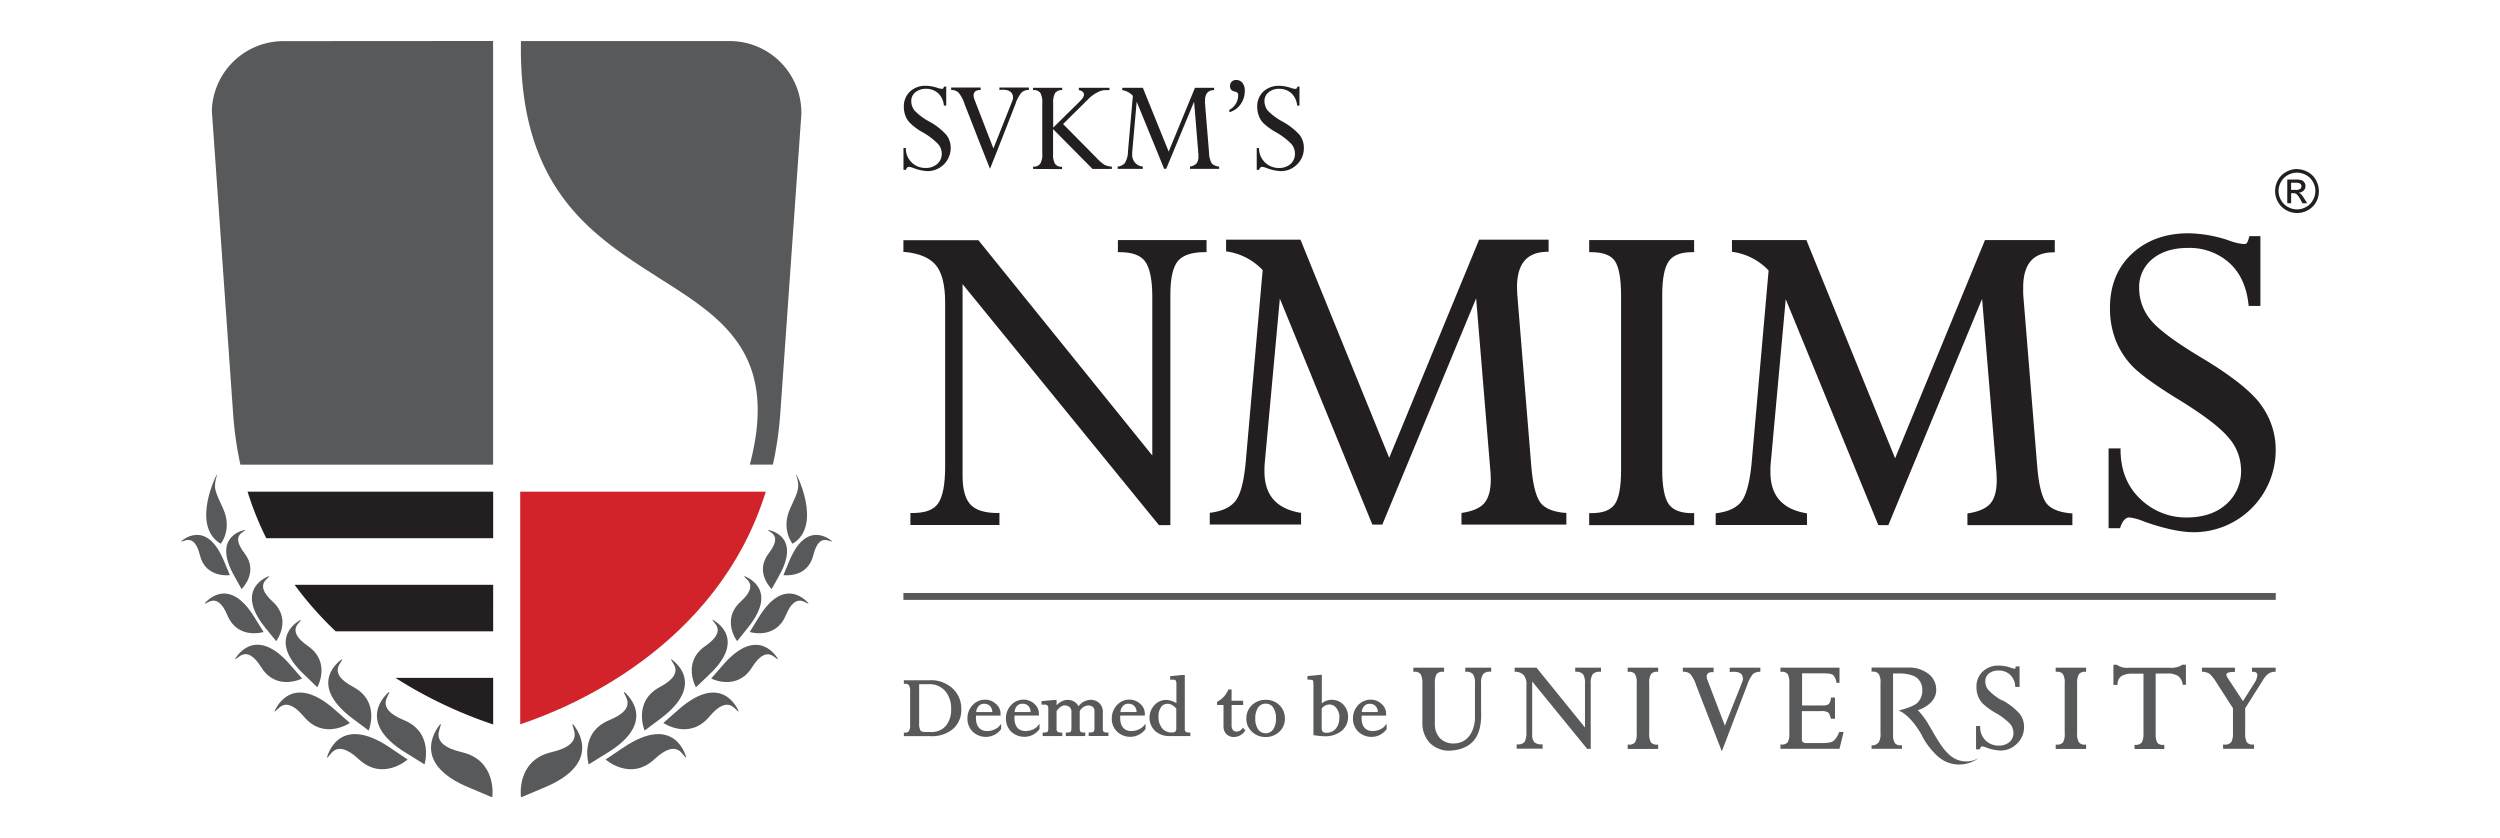 <svg id="Layer_1" data-name="Layer 1" xmlns="http://www.w3.org/2000/svg" viewBox="0 0 708.07 237.4"><defs><style>.cls-1{fill:#231f20;}.cls-1,.cls-3,.cls-4{fill-rule:evenodd;}.cls-2,.cls-3{fill:#58595b;}.cls-4{fill:#d2232a;}</style></defs><title>NMIMS_logo</title><path class="cls-1" d="M316.62,71.42h.55c3.51,0,5.92.9,7.19,2.66s2,5.14,2,9.89V129L277.27,68.23l-.16-.2H255.87v3.34l.49,0c4.05.4,7,1.67,8.7,3.72s2.63,5.62,2.63,10.5v46.6c0,4.92-.65,8.39-1.95,10.33s-3.71,2.78-7.36,2.78h-.53v3.39h25.22v-3.39h-.53c-3.56,0-6.15-.79-7.64-2.36s-2.27-4.32-2.27-8.1V80.48l55.45,68.05.17.2h3.23V83.44c0-4.6.72-7.8,2.12-9.49s3.95-2.53,7.59-2.53h.54V68H316.62Z"></path><path class="cls-1" d="M436.3,142.34c-1.27-1.65-2.14-5.07-2.58-10.15l-4-49c0-.63-.06-1.23-.06-1.81,0-6.64,2.75-9.94,8.43-10.06h.52V67.89H418.92l-25.46,61.78L368.33,67.89H347.26v3.3l.44.07a17.32,17.32,0,0,1,9.92,5.24L352.81,131c-.5,5.42-1.48,9.09-2.89,10.88s-3.69,2.86-6.81,3.3l-.47.06v3.32H368.5v-3.3l-.45-.07c-6.66-1.24-9.92-5.05-9.92-11.69,0-.62,0-1.27.05-2l4.31-46.92,26.2,64h2.82L418.08,84.5l4.07,49.27c.05.76.08,1.45.08,2.07,0,2.94-.6,5.13-1.76,6.56s-3.21,2.33-6.09,2.81l-.45.08v3.3h29.71v-3.34l-.5,0c-3.3-.31-5.6-1.27-6.84-2.87"></path><path class="cls-1" d="M450.1,71.42h.54c3.32,0,5.57.83,6.71,2.46s1.78,5,1.78,9.7v49.66c0,4.68-.61,7.92-1.81,9.61s-3.4,2.49-6.68,2.49h-.54v3.39h29.73v-3.39h-.54c-3.2,0-5.43-.84-6.63-2.51s-1.87-5-1.87-9.59V83.58c0-4.61.62-7.84,1.86-9.59s3.44-2.57,6.62-2.57h.55V68H450.1Z"></path><path class="cls-1" d="M579.58,142.49c-1.24-1.64-2.12-5.05-2.56-10.16l-4-49.07c0-.62,0-1.22,0-1.79,0-6.62,2.75-9.92,8.43-10h.52V68H562.2L536.75,129.8,511.62,68H490.54v3.31l.45.07a17.31,17.31,0,0,1,9.93,5.23l-4.81,54.53c-.52,5.44-1.51,9.1-2.89,10.89s-3.69,2.86-6.83,3.29l-.46.06v3.32h25.86v-3.29l-.44-.09c-6.68-1.23-9.92-5.06-9.92-11.67,0-.67,0-1.41.06-2.12l4.28-46.77L532,148.73h2.83l26.56-64.08,4.07,49.26c0,.75.07,1.45.07,2.1,0,2.93-.59,5.14-1.74,6.53s-3.23,2.34-6.12,2.81l-.44.07v3.31h29.73v-3.34l-.49,0c-3.32-.31-5.63-1.27-6.87-2.86"></path><path class="cls-1" d="M640.1,114.27C637.19,110.49,631.43,106,623,101c-7.15-4.31-11.86-7.84-14-10.55a14.07,14.07,0,0,1-3.13-8.81,10.22,10.22,0,0,1,3.74-8.28c2.54-2.09,5.91-3.14,10.06-3.14a16.89,16.89,0,0,1,11.71,4.21c3.08,2.77,4.9,6.72,5.45,11.73l.06.49h3.32V66.88H637.1l-.12.39a5.65,5.65,0,0,1-.65,1.65c-.05,0-.22.2-.87.2a14.82,14.82,0,0,1-3.91-.92,37.29,37.29,0,0,0-11.73-2.13c-6.54,0-11.94,2-16.05,5.85s-6.17,9-6.17,15.27a25.21,25.21,0,0,0,1.52,8.91,22.81,22.81,0,0,0,4.71,7.5c2.13,2.22,6.32,5.31,12.55,9.16,7.52,4.57,12.51,8.37,14.87,11.26a14,14,0,0,1,3.47,8.88,12.44,12.44,0,0,1-4.2,9.93c-2.78,2.48-6.58,3.74-11.28,3.74a18.62,18.62,0,0,1-13-5.21c-3.7-3.47-5.6-8.13-5.64-13.86V127h-3.39v22.61h3.22l.14-.36c.63-1.8,1.49-2.7,2.54-2.7a16.2,16.2,0,0,1,4.23,1.19c5.65,2,10.37,3,14,3a23.22,23.22,0,0,0,23.2-23.2,21.21,21.21,0,0,0-4.45-13.23"></path><path class="cls-1" d="M267.35,24.52H268v5.39h-.66a5.43,5.43,0,0,0-1.62-3.5,5.07,5.07,0,0,0-3.48-1.26,4.56,4.56,0,0,0-3,1,3.1,3.1,0,0,0-1.14,2.51,4.24,4.24,0,0,0,.94,2.66,16.8,16.8,0,0,0,4.07,3.06,18,18,0,0,1,4.9,3.8,5.93,5.93,0,0,1,1.26,3.74,6.57,6.57,0,0,1-6.55,6.55,12.71,12.71,0,0,1-4-.88,5.56,5.56,0,0,0-1.29-.34c-.36,0-.66.28-.86.87h-.68v-6.2h.68A5.33,5.33,0,0,0,258.21,46a5.45,5.45,0,0,0,3.86,1.57,4.87,4.87,0,0,0,3.37-1.13,3.74,3.74,0,0,0,1.29-3,4.16,4.16,0,0,0-1.06-2.67,19,19,0,0,0-4.33-3.29,16.73,16.73,0,0,1-3.57-2.62,5.72,5.72,0,0,1-1.35-2.11,7.27,7.27,0,0,1-.43-2.51,5.75,5.75,0,0,1,1.73-4.3,6.32,6.32,0,0,1,4.52-1.64,10.45,10.45,0,0,1,3.35.61,4.82,4.82,0,0,0,1.18.25c.18,0,.31,0,.36-.1a1.16,1.16,0,0,0,.22-.53"></path><path class="cls-1" d="M367.42,24.52h.63v5.39h-.67a5.35,5.35,0,0,0-1.63-3.5,5.09,5.09,0,0,0-3.48-1.26,4.56,4.56,0,0,0-3,1,3.1,3.1,0,0,0-1.14,2.51,4.35,4.35,0,0,0,.93,2.66,17.47,17.47,0,0,0,4.09,3.06,18.58,18.58,0,0,1,4.91,3.8,6,6,0,0,1,1.23,3.74,6.3,6.3,0,0,1-1.9,4.62,6.41,6.41,0,0,1-4.64,1.93,12.82,12.82,0,0,1-4-.88,5.53,5.53,0,0,0-1.28-.34c-.37,0-.67.28-.88.87h-.65v-6.2h.65a5.57,5.57,0,0,0,5.55,5.66,4.9,4.9,0,0,0,3.37-1.13,3.75,3.75,0,0,0,1.25-3,4.23,4.23,0,0,0-1-2.67,19.09,19.09,0,0,0-4.32-3.29,18.33,18.33,0,0,1-3.62-2.62,5.84,5.84,0,0,1-1.3-2.11,7,7,0,0,1-.44-2.51,5.7,5.7,0,0,1,1.72-4.3,6.33,6.33,0,0,1,4.54-1.64,10.25,10.25,0,0,1,3.33.61,4.82,4.82,0,0,0,1.18.25.5.5,0,0,0,.38-.1,1.91,1.91,0,0,0,.22-.53"></path><path class="cls-1" d="M292.59,47.85v-.66a2.26,2.26,0,0,0,2.05-.84,5,5,0,0,0,.56-2.82V29.2a5.39,5.39,0,0,0-.54-2.88,2.31,2.31,0,0,0-2.07-.8v-.66h8.25v.66a2.3,2.3,0,0,0-2,.82,5.54,5.54,0,0,0-.55,2.86v6.94l7.52-7.4c.8-.8,1.2-1.43,1.2-1.93,0-.66-.5-1.09-1.46-1.29v-.66h8.68v.66h-1.15a5.22,5.22,0,0,0-2.37.7,9.47,9.47,0,0,0-2.47,1.84l-7.15,7.07,9.51,9.62a12.47,12.47,0,0,0,2.17,1.9,5.25,5.25,0,0,0,2.14.54v.66h-5.46L298.26,36.57v7a5.31,5.31,0,0,0,.54,2.82,2.23,2.23,0,0,0,2,.84v.66Z"></path><path class="cls-1" d="M338.45,24.86h5.42v.66c-1.72,0-2.59,1.07-2.59,3.05a5,5,0,0,0,0,.54l1.16,14.16a6.27,6.27,0,0,0,.76,3,3,3,0,0,0,2.1.89v.66h-8.26v-.66a3.12,3.12,0,0,0,1.85-.87,3.11,3.11,0,0,0,.53-2c0-.2,0-.41,0-.63l-1.22-14.86-7.89,19h-.6l-7.77-19L320.68,43a3.61,3.61,0,0,0,0,.63,3.26,3.26,0,0,0,3,3.54v.66h-7.13v-.66a3.06,3.06,0,0,0,2.05-1,6.41,6.41,0,0,0,.87-3.22l1.39-15.81a5.11,5.11,0,0,0-3-1.61v-.66h5.83L331,42.94Z"></path><path class="cls-1" d="M348.18,31.78V31.1a4.58,4.58,0,0,0,2.5-4.24.86.86,0,0,0-.19-.56,1.59,1.59,0,0,0-.78-.37,1.88,1.88,0,0,1-1.07-.58,1.7,1.7,0,0,1-.26-1,1.74,1.74,0,0,1,.47-1.23,1.77,1.77,0,0,1,1.27-.46,2.16,2.16,0,0,1,1.77.81,3.41,3.41,0,0,1,.67,2.19,6.44,6.44,0,0,1-1.19,3.87,5.8,5.8,0,0,1-3.19,2.26"></path><path class="cls-1" d="M283.06,24.8v.68c4.33-.49,4,2.25,3.69,3l-5.39,13.57L276,28.19a3.19,3.19,0,0,1-.25-1.15c0-1.05.68-1.56,2-1.56V24.8h-8.36v.68a3,3,0,0,1,2.07.72,9.78,9.78,0,0,1,1.74,3.28l4,10.25,3.2,8.08v0l0,0v0l3.2-8.08,4-10.26a9.84,9.84,0,0,1,1.73-3.27,3,3,0,0,1,2.07-.72V24.8Z"></path><rect class="cls-2" x="255.87" y="167.95" width="388.69" height="1.95"></rect><path class="cls-3" d="M186.14,78.41C204,89.72,220.77,99.7,212.37,131.59v0h6.54a100.63,100.63,0,0,0,2.11-14.8l5.8-82.34.15-2.12c0-.12,0-.26,0-.39a20.31,20.31,0,0,0-20.32-20.31H147.55c-.77,41.72,20.13,55,38.59,66.76"></path><path class="cls-3" d="M80.28,11.65A20.3,20.3,0,0,0,60,31.35l.29,4.12L66,116.81a99.54,99.54,0,0,0,2.09,14.8h71.57v-120Z"></path><path class="cls-4" d="M216.89,139.26H147.34v65.87c13-4.27,55.71-21.38,69.55-65.87"></path><path class="cls-1" d="M139.68,139.26H70.12a86.5,86.5,0,0,0,5.3,13.18h64.26Z"></path><path class="cls-1" d="M95.07,178.81h44.61V165.64H83.44a98.79,98.79,0,0,0,11.63,13.17"></path><path class="cls-1" d="M139.68,205.13V192H112a126.29,126.29,0,0,0,27.66,13.18"></path><path class="cls-3" d="M147.55,225.75s-1.45-10.36,8.66-12.72,5.35-7.24,6-8c0,0,10,10.79-8.55,18.23l-5.81,2.46Z"></path><path class="cls-3" d="M166.74,216.5s-2.77-9,5.86-12.55,3.7-7.19,4.16-8c0,0,10.46,8.15-5,17.43Z"></path><path class="cls-3" d="M182.57,206.91s-3.44-8.19,4.34-12.34,2.83-7.1,3.19-7.88c0,0,10.57,6.7-3.06,16.88Z"></path><path class="cls-3" d="M197.11,194.66s-4-7.08,2.64-11.68,1.82-6.76,2.06-7.47c0,0,10.31,5-1,15.62Z"></path><path class="cls-3" d="M208.77,181.6s-4.61-6.09,1-11.2.82-6.54,1-7.24c0,0,10.22,3.33,1,14.69Z"></path><path class="cls-3" d="M218.56,166.84s-5-4.74-.81-10.17-.25-5.94-.24-6.59c0,0,9.64,1.41,3.17,12.95Z"></path><path class="cls-3" d="M171.53,215.11s7,6.27,13.84-.09,8.09-.36,9-.45c0,0-3-12.91-17.93-2.76Z"></path><path class="cls-3" d="M187.88,204.76s7.32,5,13-1.76,7.52-1.32,8.34-1.51c0,0-4.41-11.72-17.13-.43Z"></path><path class="cls-3" d="M201.43,192.18s7.24,3.69,11.55-3.15,6.67-2.09,7.38-2.36c0,0-5.39-10.1-15.58,1.65Z"></path><path class="cls-3" d="M212.34,179s7.29,2.28,10.21-4.71,5.86-3,6.48-3.36c0,0-6.59-8.51-14.18,4Z"></path><path class="cls-3" d="M221.89,162.89s6.83,1,8.47-5.65,4.82-3.51,5.33-3.93c0,0-7.08-6.67-12.14,5.57Z"></path><path class="cls-3" d="M224.47,154s-3.3-4-.75-9.8c2.29-5.2,3-5.72,1.76-9.81-.37-1.26,7.8,14.39-1,19.61"></path><path class="cls-3" d="M139.44,225.75s1.45-10.36-8.67-12.72-5.33-7.24-6-8c0,0-10,10.79,8.55,18.23l5.83,2.46Z"></path><path class="cls-3" d="M120.24,216.5s2.77-9-5.87-12.55-3.7-7.19-4.16-8c0,0-10.45,8.15,5,17.43Z"></path><path class="cls-3" d="M104.41,206.91s3.44-8.19-4.35-12.34-2.83-7.1-3.18-7.88c0,0-10.58,6.7,3.07,16.88Z"></path><path class="cls-3" d="M89.87,194.66s4-7.08-2.65-11.68-1.82-6.76-2-7.47c0,0-10.33,5,1,15.62Z"></path><path class="cls-3" d="M78.23,181.6s4.59-6.09-1-11.2-.83-6.54-1-7.24c0,0-10.25,3.33-1.05,14.69Z"></path><path class="cls-3" d="M68.42,166.84s5-4.74.82-10.17.25-5.94.23-6.59c0,0-9.64,1.41-3.17,12.95Z"></path><path class="cls-3" d="M115.45,215.11s-7,6.27-13.85-.09-8.08-.36-9-.45c0,0,3-12.91,17.94-2.76Z"></path><path class="cls-3" d="M99.1,204.76s-7.33,5-13-1.76-7.52-1.32-8.35-1.51c0,0,4.42-11.72,17.14-.43Z"></path><path class="cls-3" d="M85.56,192.18S78.3,195.87,74,189s-6.69-2.09-7.41-2.36c0,0,5.42-10.1,15.6,1.65Z"></path><path class="cls-3" d="M74.65,179s-7.3,2.28-10.23-4.71-5.85-3-6.47-3.36c0,0,6.59-8.51,14.18,4Z"></path><path class="cls-3" d="M65.1,162.89s-6.85,1-8.48-5.65-4.82-3.51-5.32-3.93c0,0,7.08-6.67,12.13,5.57Z"></path><path class="cls-3" d="M62.53,154s3.29-4,.72-9.8c-2.29-5.2-3-5.72-1.75-9.81.37-1.26-7.8,14.39,1,19.61"></path><path class="cls-3" d="M263.58,207.32H262c-.67,0-1.12-.15-1.32-.48a4,4,0,0,1-.35-2.06v-11H263a5.89,5.89,0,0,1,4.7,1.93,7.5,7.5,0,0,1,1.68,5.12,7.06,7.06,0,0,1-1.52,4.79,5.42,5.42,0,0,1-4.25,1.72m-.21-14.67H256v1h.29a1.33,1.33,0,0,1,1.13.39,3.24,3.24,0,0,1,.35,1.77v9.51a3.06,3.06,0,0,1-.35,1.73,1.3,1.3,0,0,1-1.13.43H256v1h7.56a9.24,9.24,0,0,0,6.38-2.06,7.06,7.06,0,0,0,2.32-5.58,7.64,7.64,0,0,0-2.44-5.85A9,9,0,0,0,263.37,192.65Z"></path><path class="cls-3" d="M281.05,201.68h-4.57a2.81,2.81,0,0,1,.66-1.66,2,2,0,0,1,1.66-.68,2.11,2.11,0,0,1,1.6.63,2.49,2.49,0,0,1,.65,1.71m-4.61,1h6.95v-.51a3.6,3.6,0,0,0-1.34-2.82,4.32,4.32,0,0,0-3-1.18,4.77,4.77,0,0,0-3.61,1.57,5.3,5.3,0,0,0-1.43,3.8,5,5,0,0,0,1.54,3.73,5.36,5.36,0,0,0,8-.78v-1.47l-.45.54C281.84,207.31,276,208.69,276.44,202.72Z"></path><path class="cls-3" d="M312.58,207.23a1.14,1.14,0,0,1-.23-.82v-4.73a3.34,3.34,0,0,0-1-2.55,3.46,3.46,0,0,0-2.46-.92,4.38,4.38,0,0,0-3.43,1.85,3,3,0,0,0-1.06-1.24,3.68,3.68,0,0,0-4,0,4.82,4.82,0,0,0-1.15.94v-1.5h-.74l-3.51.31v1h.89a1,1,0,0,1,.77.24,1.2,1.2,0,0,1,.25.86v5.58a1.86,1.86,0,0,1-.21,1c-.08.08-.31.22-1.12.22h-.27v1h5.56v-1h-.28a1.64,1.64,0,0,1-1.08-.24,1,1,0,0,1-.26-.81v-5a4.47,4.47,0,0,1,1.1-1.19,2.07,2.07,0,0,1,2.61.06,1.65,1.65,0,0,1,.5,1.29v4.36a2.32,2.32,0,0,1-.22,1.31c0,.08-.24.22-1.1.22h-.27v1h5.5v-1h-.27c-.73,0-1-.14-1.06-.22s-.23-.41-.23-.84v-5a2.94,2.94,0,0,1,2.39-1.6,2,2,0,0,1,1.32.41,1.6,1.6,0,0,1,.46,1.25v4.46a2.26,2.26,0,0,1-.23,1.31s-.25.22-1.1.22h-.3v1h5.59v-1h-.28a1.8,1.8,0,0,1-1.08-.2"></path><path class="cls-3" d="M328.85,200.25a2.11,2.11,0,0,1,1.82-.91,2.44,2.44,0,0,1,1.35.37,4.07,4.07,0,0,1,1.14,1v5.6a1.22,1.22,0,0,1-.26.88,1.35,1.35,0,0,1-.95.27,3.38,3.38,0,0,1-2.83-1.24,5.08,5.08,0,0,1-1-3.36,4.19,4.19,0,0,1,.77-2.63m6.93,7a1.16,1.16,0,0,1-.25-.87V191.17h-.77l-3.38.34v1h.81a1,1,0,0,1,.78.23,2.36,2.36,0,0,1,.18,1.12v5.3a5.76,5.76,0,0,0-2.91-.92,4.4,4.4,0,0,0-3.33,1.5,5.22,5.22,0,0,0,.19,7.27,5.92,5.92,0,0,0,4.21,1.46h5.79v-1h-.28C336.19,207.47,335.88,207.35,335.78,207.23Z"></path><path class="cls-3" d="M351.83,206.37a2.06,2.06,0,0,1-1.57.83,1.36,1.36,0,0,1-1.06-.43,2,2,0,0,1-.38-1.27v-5.82h3.28v-1.22h-3.28v-3.18h-.9l-.07.14a6.67,6.67,0,0,1-3,3.28l-.14.07v.91h1.82v6.07a3,3,0,0,0,.81,2.15,2.9,2.9,0,0,0,2.17.84,3.84,3.84,0,0,0,3.07-1.66l.14-.19-.66-.76Z"></path><path class="cls-3" d="M356.35,200.36a2.5,2.5,0,0,1,2.14-1.06,2.42,2.42,0,0,1,2.11,1.09,5.28,5.28,0,0,1,.79,3.11,5.22,5.22,0,0,1-.79,3.08,2.59,2.59,0,0,1-4.25,0,5.22,5.22,0,0,1-.82-3.08,5.51,5.51,0,0,1,.82-3.14m2.14-2.15a5.5,5.5,0,0,0-3.91,1.5A5.12,5.12,0,0,0,353,203.5a4.93,4.93,0,0,0,1.58,3.73,5.39,5.39,0,0,0,3.9,1.51,5.49,5.49,0,0,0,3.89-1.51,4.94,4.94,0,0,0,1.54-3.73,5.09,5.09,0,0,0-1.54-3.79A5.46,5.46,0,0,0,358.49,198.21Z"></path><path class="cls-3" d="M291.93,201.68h-4.56A2.75,2.75,0,0,1,288,200a2,2,0,0,1,1.66-.68,2.1,2.1,0,0,1,1.59.63,2.45,2.45,0,0,1,.65,1.71m-4.58,1h6.92v-.51a3.63,3.63,0,0,0-1.31-2.82,4.44,4.44,0,0,0-3-1.18,4.7,4.7,0,0,0-3.57,1.57,5.36,5.36,0,0,0-1.45,3.8,5.13,5.13,0,0,0,1.51,3.73,5.43,5.43,0,0,0,3.85,1.43,5.21,5.21,0,0,0,4.16-2.21v-1.47l-.46.54C292.73,207.31,286.87,208.69,287.35,202.72Z"></path><path class="cls-3" d="M321.9,201.68h-4.57A2.81,2.81,0,0,1,318,200a2,2,0,0,1,1.65-.68,2.16,2.16,0,0,1,1.6.63,2.41,2.41,0,0,1,.66,1.71m-4.6,1h6.94v-.51a3.65,3.65,0,0,0-1.33-2.82,4.4,4.4,0,0,0-3-1.18,4.76,4.76,0,0,0-3.58,1.57,5.45,5.45,0,0,0-1.45,3.8,5,5,0,0,0,1.53,3.73,5.35,5.35,0,0,0,3.85,1.43,5.29,5.29,0,0,0,4.18-2.21v-1.47l-.49.54C322.68,207.31,316.84,208.69,317.3,202.72Z"></path><path class="cls-3" d="M379.31,203.3a4.53,4.53,0,0,1-1,3.12,3.37,3.37,0,0,1-2.71,1.11,1.42,1.42,0,0,1-1-.3,2.2,2.2,0,0,1-.26-1.28v-5.28a2.8,2.8,0,0,1,2.15-1.14,2.48,2.48,0,0,1,2,1,4.29,4.29,0,0,1,.88,2.75m-2.14-5.09a4.68,4.68,0,0,0-1.85.4,4.14,4.14,0,0,0-1,.65v-8.09h-.78l-3.3.34v1h.29c.95,0,1.16.16,1.22.2s.19.23.19,1.15v14.4l.24,0a20.44,20.44,0,0,0,2.95.29A7.37,7.37,0,0,0,380,207a5,5,0,0,0,1.81-4,4.84,4.84,0,0,0-1.36-3.45A4.42,4.42,0,0,0,377.17,198.21Z"></path><path class="cls-3" d="M390.25,201.68h-4.57a2.81,2.81,0,0,1,.67-1.66,2,2,0,0,1,1.65-.68,2.12,2.12,0,0,1,1.59.63,2.5,2.5,0,0,1,.66,1.71m-4.58,1h6.92v-.51a3.59,3.59,0,0,0-1.33-2.82,4.39,4.39,0,0,0-3.05-1.18,4.81,4.81,0,0,0-3.58,1.57,5.39,5.39,0,0,0-1.43,3.8,5,5,0,0,0,1.55,3.73,5.33,5.33,0,0,0,3.84,1.43,5.18,5.18,0,0,0,4.15-2.21v-1.47l-.48.54C391,207.31,385.2,208.69,385.67,202.72Z"></path><path class="cls-3" d="M446.17,190.27h.27a2.33,2.33,0,0,1,1.93.72,4.62,4.62,0,0,1,.54,2.71v12.35l-13.65-16.86-.06-.09H429v1.16h.24a3.31,3.31,0,0,1,2.36,1,4.19,4.19,0,0,1,.72,2.86v13.15a5.68,5.68,0,0,1-.5,2.83,2.32,2.32,0,0,1-2,.73h-.26v1.21h7.35v-1.21h-.27a3,3,0,0,1-2.08-.62,3.17,3.17,0,0,1-.6-2.2v-15L449.45,212l0,.1h1.09V193.56a4.42,4.42,0,0,1,.56-2.61,2.64,2.64,0,0,1,2.07-.68h.27V189.1h-7.31Z"></path><path class="cls-3" d="M461,190.27h.29a2,2,0,0,1,1.8.67,5,5,0,0,1,.47,2.67v14a5,5,0,0,1-.47,2.64,2.09,2.09,0,0,1-1.8.65H461v1.21h8.64v-1.21h-.27a2.08,2.08,0,0,1-1.79-.66,5.05,5.05,0,0,1-.48-2.63v-14a4.87,4.87,0,0,1,.5-2.66,2,2,0,0,1,1.77-.68h.27V189.1H461Z"></path><path class="cls-3" d="M489.9,190.32l.3,0c1.57-.18,2.65.09,3.14.79a2.26,2.26,0,0,1,.19,1.83l-5,12.58-4.93-12.92a2.7,2.7,0,0,1-.22-1c0-.52.17-1.24,1.69-1.24h.27V189.1h-8.71v1.16h.25a2.83,2.83,0,0,1,1.87.65,9.15,9.15,0,0,1,1.61,3.07l7.31,18.82L494.86,194a10.32,10.32,0,0,1,1.59-3.07,3,3,0,0,1,1.88-.65h.25V189.1H489.9Z"></path><path class="cls-3" d="M520.84,207.51a6.67,6.67,0,0,1-1.13,1.93,2.39,2.39,0,0,1-1.23.79,11.28,11.28,0,0,1-2.86.22h-3.94a1.72,1.72,0,0,1-1.08-.26,1.45,1.45,0,0,1-.26-1v-7.78h5.28a4,4,0,0,1,2.13.34c.15.1.47.46.75,1.62l.08.2h1.14v-6h-1.16l0,.24a3.06,3.06,0,0,1-.58,1.59,2.45,2.45,0,0,1-1.58.4h-6v-9.09h6.2c1.78,0,2.39.3,2.59.48a3.67,3.67,0,0,1,.92,2l0,.22H521V189.1H504.27v1.17h.26a2,2,0,0,1,1.8.67,5.1,5.1,0,0,1,.46,2.67v14a5.19,5.19,0,0,1-.45,2.61,2.07,2.07,0,0,1-1.81.65h-.26v1.21H521l1.16-4.76h-1.2Z"></path><path class="cls-3" d="M582.23,190.27h.27a2.06,2.06,0,0,1,1.8.67,5,5,0,0,1,.48,2.67v14a4.81,4.81,0,0,1-.48,2.64,2.11,2.11,0,0,1-1.8.65h-.27v1.21h8.61v-1.21h-.26a2,2,0,0,1-1.77-.66,4.68,4.68,0,0,1-.51-2.63v-14a5,5,0,0,1,.51-2.66,2.1,2.1,0,0,1,1.77-.68h.26V189.1h-8.61Z"></path><path class="cls-3" d="M618,188.35a5.57,5.57,0,0,1-3.4.77H602.85a4.82,4.82,0,0,1-3.2-.77l0-.07h-1.07V194h1.16l0-.25a2.86,2.86,0,0,1,1.09-2.25,5.83,5.83,0,0,1,3.26-.69h3v16.86a5.3,5.3,0,0,1-.47,2.6,2.09,2.09,0,0,1-1.8.69h-.27v1.18H613v-1.18h-.28a2,2,0,0,1-1.72-.6,5.19,5.19,0,0,1-.45-2.6v-17h3.15a5.73,5.73,0,0,1,3.08.62,3.49,3.49,0,0,1,1.4,2.36l0,.21h.93v-5.67h-1.09Z"></path><path class="cls-3" d="M637.83,189.1v1.17h.28c1.1,0,1.22.56,1.22,1a4.38,4.38,0,0,1-.74,2.05l-3.32,5.26L631,192.1a2.1,2.1,0,0,1-.42-1c0-.69,1.3-.79,2-.79H633V189.1h-9.34v1.16h.24a4,4,0,0,1,1.91.58,10,10,0,0,1,1.87,2.36l4.76,7.39v7a5,5,0,0,1-.5,2.61,2.27,2.27,0,0,1-2,.68h-.3v1.21h8.77v-1.21h-.29a2.08,2.08,0,0,1-1.73-.62,5.18,5.18,0,0,1-.49-2.67v-7l5-7.91a6.47,6.47,0,0,1,1.59-1.89,3.48,3.48,0,0,1,1.79-.53h.25V189.1Z"></path><path class="cls-3" d="M567.07,198.4a15.4,15.4,0,0,1-3.92-3,3.7,3.7,0,0,1-.85-2.38,2.71,2.71,0,0,1,1-2.25,4.23,4.23,0,0,1,2.75-.86,4.6,4.6,0,0,1,3.22,1.16,4.88,4.88,0,0,1,1.51,3.23l0,.25H572v-5.8h-1.09l0,.17c-.07.24-.13.4-.13.4s-.05.07-.2.07a4.69,4.69,0,0,1-1.06-.27,10.06,10.06,0,0,0-3.34-.6,6.4,6.4,0,0,0-4.61,1.66,5.82,5.82,0,0,0-1.78,4.4,7,7,0,0,0,.43,2.55,6.54,6.54,0,0,0,1.35,2.14,19.41,19.41,0,0,0,3.59,2.62,17.84,17.84,0,0,1,4.17,3.15,4,4,0,0,1,.93,2.43,3.37,3.37,0,0,1-1.13,2.71,4.67,4.67,0,0,1-3.12,1,5.28,5.28,0,0,1-3.61-1.44,5.08,5.08,0,0,1-1.55-3.86v-.24h-1.18v6.6h1.11l0-.2c.2-.42.37-.65.62-.65a5.25,5.25,0,0,1,1.16.33,12.59,12.59,0,0,0,4,.85,6.44,6.44,0,0,0,4.71-1.95,6.37,6.37,0,0,0,2-4.74,5.9,5.9,0,0,0-1.29-3.77,17.83,17.83,0,0,0-4.85-3.77"></path><path class="cls-3" d="M415,190.27h.28a2.25,2.25,0,0,1,1.94.73,4.75,4.75,0,0,1,.53,2.7v10c-.22,3.28-1.89,6.79-5.92,6.87a5.33,5.33,0,0,1-4-1.5,5.83,5.83,0,0,1-1.44-4.13V193.56a4.89,4.89,0,0,1,.49-2.62,2.1,2.1,0,0,1,1.84-.67H409V189.1H400.3v1.17h.28a1.94,1.94,0,0,1,1.77.68,5.09,5.09,0,0,1,.51,2.66v11a8.16,8.16,0,0,0,2.1,5.81,7.74,7.74,0,0,0,5.82,2.19h0c9.06-.59,8.81-8.15,8.7-11.8v-7.27a4.25,4.25,0,0,1,.58-2.61,2.49,2.49,0,0,1,2-.68h.28V189.1H415Z"></path><path class="cls-3" d="M559.6,215.1a6.74,6.74,0,0,1-2.71.56,7,7,0,0,1-4.11-1.35c-2.17-1.59-3.77-4.33-5.33-7-.4-.72-.83-1.45-1.26-2.16a20.89,20.89,0,0,0-3-4c3.33-1.16,5.2-3.23,5.2-5.72a5.6,5.6,0,0,0-2.21-4.59,9,9,0,0,0-5.77-1.77H530.08v1.16h.28a2,2,0,0,1,1.77.68,4.71,4.71,0,0,1,.48,2.65v14a4.71,4.71,0,0,1-.48,2.64c0,.11-.16.16-.26.25h0a1.93,1.93,0,0,1-1.72.63h-.07v1h8.61v-1h-.35a1.9,1.9,0,0,1-1.68-.64,4.41,4.41,0,0,1-.49-2.29.57.57,0,0,0,0-.14v-.21c0-.1,0-.17,0-.25v-14c0-.05,0-.09,0-.16v-2.65h2c1.67,0,3.87.45,4.83,1.32a4.33,4.33,0,0,1,1.44,3.44,4.71,4.71,0,0,1-1.31,3.48c-.85.89-2.92,1.57-4.39,2l-1,.28s3,.81,6.44,6.73a19.83,19.83,0,0,0,4.79,6.33,10.24,10.24,0,0,0,1.75,1.21,9,9,0,0,0,4.18,1,9.09,9.09,0,0,0,4.27-1.06l.05,0a8.63,8.63,0,0,0,1.11-.75,5,5,0,0,1-.7.34"></path><path class="cls-1" d="M648.9,53.78h1.31a2.05,2.05,0,0,0,1.28-.29.94.94,0,0,0,.18-1.27,1,1,0,0,0-.46-.35,3.21,3.21,0,0,0-1.08-.12H648.9Zm-1.08,3.77v-6.7h2.3a5.79,5.79,0,0,1,1.71.18,1.64,1.64,0,0,1,.84.65,1.7,1.7,0,0,1,.31,1,1.77,1.77,0,0,1-.52,1.28,2.06,2.06,0,0,1-1.39.61,1.86,1.86,0,0,1,.57.36,7.17,7.17,0,0,1,1,1.33l.82,1.31h-1.33l-.59-1.06a5.4,5.4,0,0,0-1.13-1.56,1.43,1.43,0,0,0-.87-.23h-.63v2.85Zm2.73-8.65a5.31,5.31,0,0,0-2.56.68,4.91,4.91,0,0,0-1.94,1.92,5.17,5.17,0,0,0,0,5.18A4.84,4.84,0,0,0,648,58.61a5.17,5.17,0,0,0,5.16,0,4.76,4.76,0,0,0,1.92-1.93,5.17,5.17,0,0,0,0-5.18,4.78,4.78,0,0,0-1.94-1.92A5.3,5.3,0,0,0,650.55,48.9Zm0-1a6.37,6.37,0,0,1,3.06.81,5.67,5.67,0,0,1,2.33,2.3,6.4,6.4,0,0,1,.83,3.13A6.27,6.27,0,0,1,656,57.2a5.87,5.87,0,0,1-2.3,2.31,6.27,6.27,0,0,1-6.2,0,5.83,5.83,0,0,1-2.31-2.31,6.27,6.27,0,0,1-.82-3.09,6.4,6.4,0,0,1,.83-3.13,5.7,5.7,0,0,1,2.34-2.3A6.31,6.31,0,0,1,650.55,47.87Z"></path></svg>